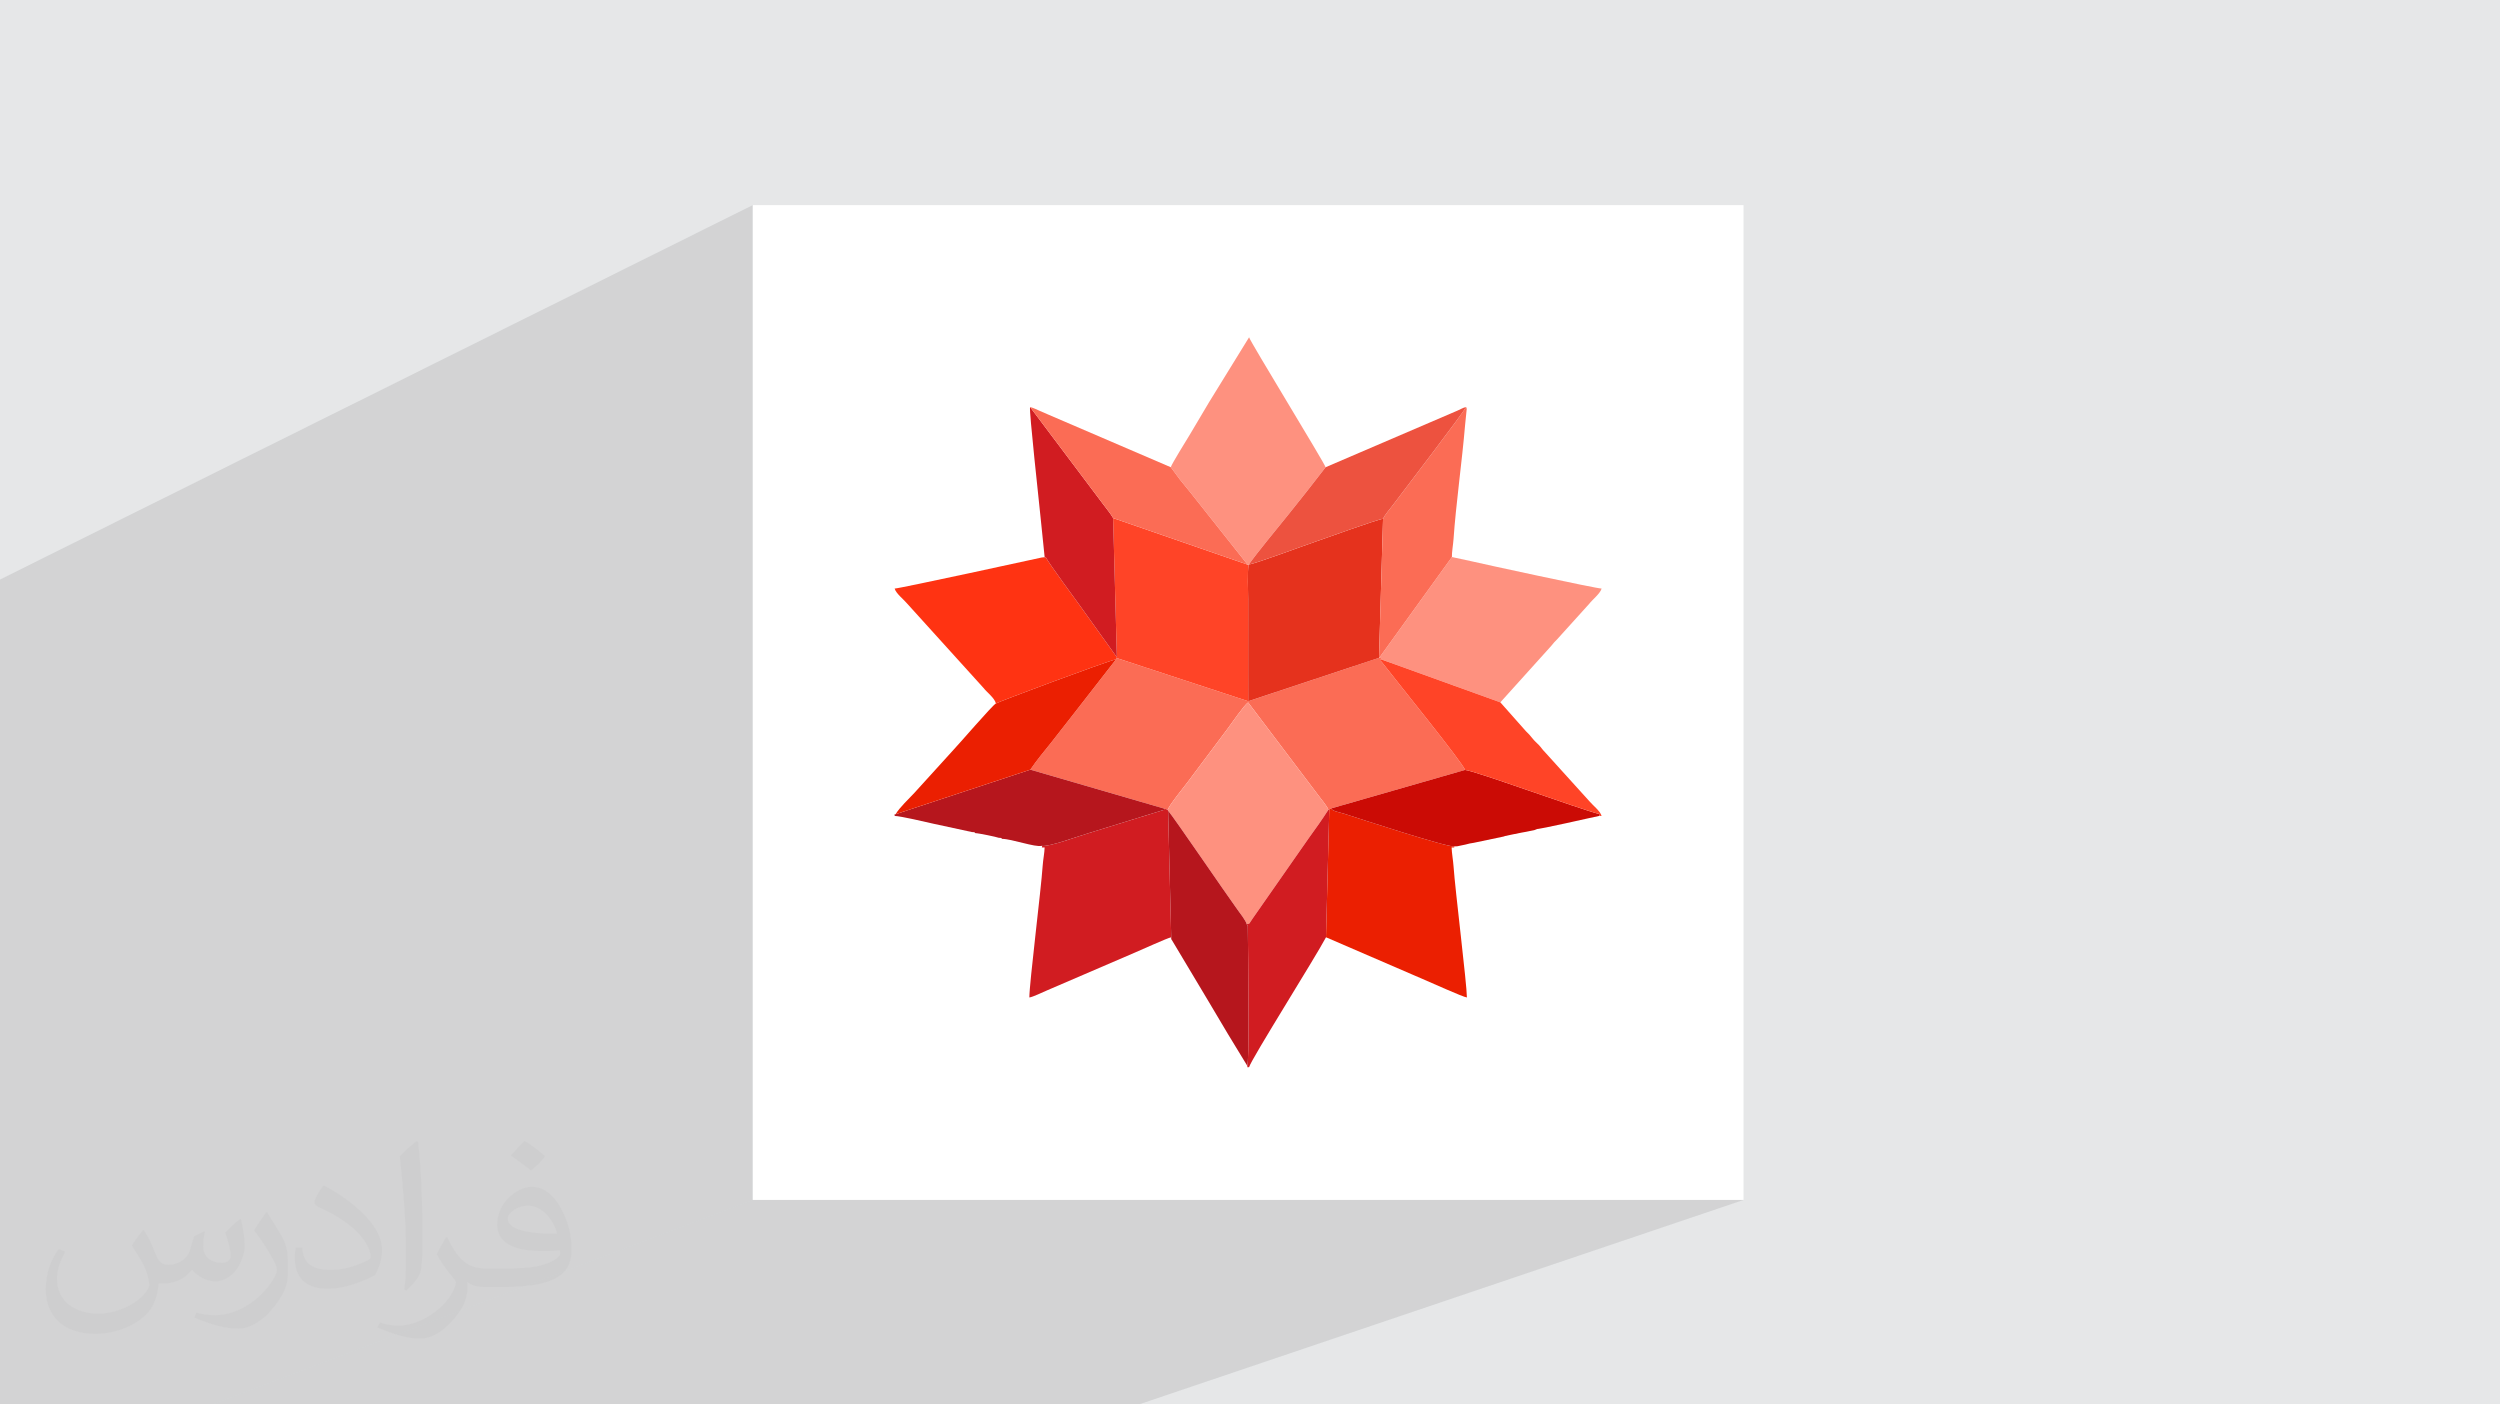 <?xml version="1.0" encoding="UTF-8"?>
<!DOCTYPE svg PUBLIC "-//W3C//DTD SVG 1.0//EN" "http://www.w3.org/TR/2001/REC-SVG-20010904/DTD/svg10.dtd">
<!-- Creator: CorelDRAW -->
<svg xmlns="http://www.w3.org/2000/svg" xml:space="preserve" width="94.192mm" height="52.917mm" version="1.0" style="shape-rendering:geometricPrecision; text-rendering:geometricPrecision; image-rendering:optimizeQuality; fill-rule:evenodd; clip-rule:evenodd"
viewBox="0 0 9419.12 5291.64"
 xmlns:xlink="http://www.w3.org/1999/xlink"
 xmlns:xodm="http://www.corel.com/coreldraw/odm/2003">
 <defs>
  <style type="text/css">
   <![CDATA[
    .fil12 {fill:#B6161D}
    .fil11 {fill:#CB0B05}
    .fil6 {fill:#D11C21}
    .fil7 {fill:#E5321D}
    .fil8 {fill:#EB1F01}
    .fil13 {fill:#ED523F}
    .fil4 {fill:#FB6C55}
    .fil9 {fill:#FE917F}
    .fil10 {fill:#FF3312}
    .fil5 {fill:#FF4427}
    .fil1 {fill:white}
    .fil3 {fill:#373435;fill-opacity:0.031}
    .fil2 {fill:#2B2A29;fill-opacity:0.102}
    .fil0 {fill:#E6E7E8}
   ]]>
  </style>
 </defs>
 <g id="Layer_x0020_1">
  <polygon class="fil0" points="-0,0 9419.12,0 9419.12,5291.64 -0,5291.64 "/>
  <rect class="fil1" x="2835.93" y="772.83" width="3733.03" height="3748.19"/>
  <g id="_2094250591296">
   <polygon class="fil2" points="4290.11,5291.64 798.81,5291.64 2835.94,4521.03 6568.97,4521.03 "/>
   <polygon class="fil2" points="798.81,5291.64 -0,5291.64 -0,2183.49 2835.94,772.84 2835.94,4521.03 "/>
  </g>
  <path class="fil3" d="M542.26 4634.68c17.98,27.25 29.64,53.44 41.02,82.55 8.46,16.94 12.95,48.16 52.65,48.16 11.63,0 28.32,-3.43 43.13,-11.63 16.66,-8.74 29.36,-21.97 35.99,-42.06l15.87 -53.44 38.63 -19.05 2.64 2.64c-5.28,20.12 -6.6,39.42 -6.6,54.51 0,44.7 38.63,61.65 69.32,61.65 17.98,0 34.14,-8.74 34.14,-25.15 0,-21.16 -8.99,-57.15 -20.65,-89.43 17.98,-17.98 35.99,-35.99 56.62,-50.55l3.17 1.6c8.99,38.1 14.02,75.67 14.02,100.81 0,24.61 -10.85,51.87 -19.84,69.6 -18.52,34.92 -51.33,62.71 -91.01,62.71 -30.15,0 -63.75,-15.09 -86.79,-43.13l-1.32 0c-21.69,27 -55.3,51.33 -109.02,51.33l-16.66 0c-2.64,35.46 -10.31,60.58 -21.97,83.08 -32,62.43 -127,106.63 -216.43,106.63 -124.36,0 -186.79,-71.7 -186.79,-167.21 0,-59 19.3,-113.77 48.95,-152.65l24.33 10.06c-18.52,35.46 -30.96,68.78 -30.96,101.6 0,89.43 72.77,132.03 156.64,132.03 77.8,0 174.09,-49.48 191.57,-106.88 -6.6,-62.71 -30.15,-92.07 -66.14,-149.22 10.85,-19.05 24.87,-38.1 42.34,-58.47l3.17 0 0 0 0 0 -0.02 -0.09zm1434.29 -336.55c26.19,16.41 51.87,35.71 76.99,57.94 -14.02,19.84 -31.5,37.85 -53.19,53.72 -25.15,-20.37 -50.27,-37.85 -75.95,-56.36 17.45,-19.58 34.67,-38.35 52.12,-55.3l0 0 0 0 0 0 0 0 0 0 0.03 0zm13.49 244.48c-42.34,0 -76.99,27.79 -76.99,48.41 0,44.2 84.66,57.94 186,57.4 -12.7,-51.87 -57.15,-105.84 -109.02,-105.84l0.01 0.03zm-95 236.55c55.04,0 103.2,-1.6 139.95,-10.85 41.02,-10.31 75.67,-30.96 75.67,-45.24 0,-3.71 0,-8.2 -1.32,-11.91 -23.01,2.11 -49.48,2.11 -72.49,2.11 -74.6,0 -131.75,-16.94 -154.25,-58.75 -5.56,-11.63 -9.52,-24.61 -9.52,-39.42 0,-40.49 17.45,-79.91 48.16,-107.16 25.65,-22.48 53.97,-36.5 82.8,-36.5 52.12,0 93.65,41.81 122.76,107.7 15.87,35.99 26.72,77.52 26.72,129.92 0,34.92 -9.52,64.29 -31.22,85.98 -40.49,39.17 -115.09,53.97 -229.39,53.97l-51.87 0 0 0 -13.49 0c-28.32,0 -48.69,-5.03 -64.82,-17.45l-2.64 0c0.79,6.6 1.32,12.95 1.32,19.05 0,25.65 -8.46,58.47 -25.65,84.66 -50.8,75.41 -105.84,108.2 -153.47,108.2 -48.16,0 -107.16,-18.52 -160.35,-42.6l9.52 -18.52c17.2,7.14 41.02,11.91 73.81,11.91 85.98,0 198.96,-82.55 212.98,-163.25 -3.17,-6.6 -8.99,-15.34 -17.2,-24.61 -25.15,-29.9 -41.02,-54.76 -55.83,-80.95 12.7,-25.15 24.33,-45.24 35.18,-63.5l4.5 -0.53c36.78,74.88 70.1,117.73 144.45,117.73l11.63 0 0 0 53.97 0 0 0 0 0 0 0 0 0 0 0 0.09 0.01zm-372.54 79.12c6.35,-34.39 6.88,-73.02 6.88,-109.02l0 -53.44c0,-99.75 -12.7,-244.73 -23.01,-339.19 17.98,-19.3 43.13,-42.06 62.97,-57.4l5.82 1.6c13.49,118.8 16.66,256.39 16.66,383.64 0,33.35 -1.32,65.89 -4.5,89.69 -1.85,30.15 -19.3,52.91 -56.62,87.83l-8.2 -3.71zm-383.38 -157.43c1.85,46.84 24.87,83.62 105.31,83.62 50.01,0 92.33,-12.95 139.17,-35.18 8.46,-3.71 12.95,-8.74 12.95,-12.95 0,-29.36 -22.48,-68.25 -60.32,-103.71 -36.78,-33.35 -85.47,-62.71 -130.96,-82.3 -15.62,-6.6 -20.65,-13.49 -20.65,-20.12 0,-13.49 17.98,-41.81 32.82,-62.18l5.03 -0.53c52.12,27.25 110.34,67.74 153.47,112.7 39.17,41.53 63.5,83.62 63.5,129.39 0,33.86 -10.31,65.61 -27,95.25 -57.15,28.83 -118.01,50.8 -178.33,50.8 -73.28,0 -123.29,-34.39 -123.29,-115.09 0,-8.74 0,-22.22 3.17,-39.7l25.15 0 0 0 0 0 0 0 0 0 0 0 -0.02 0zm-132.57 -133.1l45.52 73.56c16.66,27.25 32.28,56.9 32.28,103.71l0 59.79c0,48.41 -30.96,100.28 -80.95,151.61 -39.17,34.67 -73.81,49.48 -105.84,49.48 -47.62,0 -102.13,-14.81 -165.1,-41.81l7.14 -18.52c19.84,5.28 42.85,9.78 71.17,9.78 90.5,-0.53 183.08,-66.67 225.42,-147.37 5.03,-9.27 6.88,-17.98 6.88,-24.08 0,-9.27 -5.03,-19.58 -8.99,-28.83 -23.01,-43.38 -48.69,-83.08 -76.99,-119.86 14.81,-23.29 29.64,-45.77 45.77,-68l3.71 0.53 0 0 0 0 0 0 0 0 0 0 -0.02 0.01z"/>
  <g id="_2094250595856">
   <path class="fil4" d="M4205.1 2483.88l-161.96 208.18c-14.82,19.31 -27.75,35.31 -41.11,52.45 -14.62,18.76 -27.1,35.31 -41.03,52.59 -26.36,32.7 -55.56,67.89 -79.15,102.7l504.59 146.77 12.97 4.21c8.75,-21.51 58.11,-81.63 74.93,-103.77l151.05 -201.81c14.05,-18.8 62.93,-89.99 77.1,-98.78l264.64 350.15c9.29,12.2 32.02,39.93 38.09,53.82l3.07 -0.99 7.02 -3.57 504.24 -144.92c-2.28,-19.75 -264.6,-343.24 -311.85,-404.64 -9.16,-11.9 -11.7,-4.23 -4.07,-12.14 -3.09,-6.13 5.75,-4.07 -7.72,-5.74l-493.18 163.56 -495.21 -162.65 -2.42 4.58z"/>
   <path class="fil5" d="M4208 2476.33l-0.48 2.97 495.21 162.65c-0.46,-85.08 0.13,-170.2 -0.1,-255.29 -0.11,-43.19 0.08,-86.39 0.05,-129.58 -0.03,-32.82 -3.7,-101.21 2.08,-129.78l-4.37 -0.01 -506.57 -175.38 14.18 524.42z"/>
   <path class="fil6" d="M3925 3186.82c5.81,7.48 -9.07,6.13 10.8,6.13 -0.46,20.3 -5.79,45.33 -7.33,68.26 -6.18,91.82 -50.27,443.61 -50.27,496.86 11.93,-0.99 52.32,-20.66 66.85,-26.74l332.19 -142.95c25.09,-10.36 120.36,-54.24 135.53,-57.08l-11.73 -476.76 -1.63 -3.76 -12.97 -4.21c-2.1,9.28 3.28,2.26 -9.56,7.28l-275.26 85.11c-33.44,9.49 -150.64,53.24 -176.62,47.86z"/>
   <path class="fil7" d="M4704.66 2127.29l0.1 0.01c-5.78,28.57 -2.11,96.96 -2.08,129.78 0.03,43.19 -0.16,86.39 -0.05,129.58 0.23,85.09 -0.36,170.21 0.1,255.29l493.18 -163.56 -0.38 0.3 15.28 -523.99c-20.34,1.72 -214.39,72.44 -253.49,85.69 -47.07,15.95 -221,81.05 -252.66,86.9z"/>
   <path class="fil8" d="M5008.29 3049.4l-12.33 481.9 330.47 142.75c11.93,5.31 20.71,9.08 32.71,14.08 28.46,11.86 153.3,68.74 167.63,69.94 0,-48.56 -44.48,-406.9 -50.27,-493.26 -1.56,-23.36 -6.85,-50.87 -7.32,-71.86 19.87,0 4.68,0.47 10.8,-4 -24.67,4.68 -354.59,-103.23 -410.77,-121.55 -24.15,-7.87 -48.56,-10.59 -53.9,-21.57l-7.02 3.57z"/>
   <path class="fil9" d="M4399.41 3050.78l1.63 3.76c18.31,20.41 221.84,318.54 259.87,370.74 8.97,12.3 33.66,44.01 36.26,56.95 14.91,-4.09 5.61,1.89 23.29,-23.01l208.65 -298.85c25.39,-34.87 52.97,-73.7 76.11,-109.98 -6.07,-13.89 -28.8,-41.62 -38.09,-53.82l-264.64 -350.15c-14.17,8.79 -63.05,79.98 -77.1,98.78l-151.05 201.81c-16.82,22.14 -66.18,82.26 -74.93,103.77z"/>
   <path class="fil10" d="M3752.22 2650.39c10.86,-6.95 408.94,-155.84 452.88,-166.51l2.42 -4.58 0.48 -2.97 -132.91 -185.72c-12.75,-17.98 -128.62,-175.32 -134.35,-190.34l-15.74 0.16c-9.13,2.09 -536.42,117.06 -554.32,117.06 4.86,18.21 33.72,40.68 45.73,55.05l289.02 319.29c12.85,16.85 41.85,37.63 46.79,58.56z"/>
   <path class="fil9" d="M5195.53 2478.69l0.38 -0.3c13.47,1.67 4.63,-0.39 7.72,5.74l449.12 162.06 191.31 -212.2c9.66,-12.11 12.87,-15.55 23.83,-26.56l119.61 -132.35c12.08,-15.82 41.82,-38.94 46.8,-57.59 -20.3,0 -446.53,-92.49 -493.85,-103.67l-70.18 -15.12 -272.54 377.88c-0.35,-0.65 -1.43,1.45 -2.2,2.11z"/>
   <path class="fil9" d="M4411.12 1760.35l35.19 47.48c12.13,15.37 24.97,30.58 37.11,45.63l216.97 273.83 4.37 0.01 -0.1 -0.01c34.08,-48.17 104.5,-132.73 145.28,-183.45 24.89,-30.96 48.08,-60.3 73.43,-92.17l71.08 -91.32c-6.3,-19.54 -283.76,-472.29 -288.36,-489.53l-150.98 244.97c-24.43,40.82 -47.85,81.03 -72.39,121.98 -10.51,17.53 -68.83,111.09 -71.6,122.58z"/>
   <path class="fil11" d="M5015.31 3045.83c5.34,10.98 29.75,13.7 53.9,21.57 56.18,18.32 386.1,126.23 410.77,121.55 3.48,0.08 7.01,-0.11 10.55,-0.49l31.06 -6.53c10.63,-2.78 21.17,-5.56 31.34,-6.59l112.18 -23.58c1.84,-0.85 3.73,-1.53 5.64,-2 20.49,-5.06 41.09,-7.97 62.7,-12.9 5.55,-1.26 11.36,-2.28 17.36,-3.11l40.64 -8.54 -9.12 -0.65c21.87,0 213.53,-44.76 242.73,-50.4l2.97 -6.41c-71.85,-17.45 -477.77,-166.11 -508.48,-166.84l-504.24 144.92z"/>
   <path class="fil12" d="M3374.29 3067.62c-4.46,2.91 -3.6,-6.6 -3.6,6.54 19.39,0 122.57,23.78 146.86,29.52l144.69 31.26c13.23,0.38 8.82,1.36 12.33,4.02 11.83,0 80.73,14.38 88.46,17.58 13.22,0.37 8.82,1.36 12.33,4.01 35.9,0 125.01,32.59 149.65,26.27 25.98,5.38 143.18,-38.37 176.62,-47.86l275.26 -85.11c12.84,-5.02 7.46,2 9.56,-7.28l-504.59 -146.77 -507.57 167.82z"/>
   <path class="fil6" d="M4697.17 3482.23c0.54,0.79 1.31,1.05 1.49,2.44 0.18,1.4 1.12,1.91 1.35,2.54 0.22,0.64 0.88,1.86 1.12,2.67l1.57 120.61c0,59.04 4.87,394.18 -3.81,404.38 2.16,4.29 -0.2,5.61 0,5.96l7.2 0c8.05,-30.16 248.94,-412.11 289.87,-489.53l12.33 -481.9 -3.07 0.99c-23.14,36.28 -50.72,75.11 -76.11,109.98l-208.65 298.85c-17.68,24.9 -8.38,18.92 -23.29,23.01z"/>
   <path class="fil12" d="M4412.77 3531.3c0.19,12.22 -1.77,2.12 4.93,14.69l136.07 227.61c24.96,41.85 47.51,80.61 72.45,121.93l72.67 119.34c8.68,-10.2 3.81,-345.34 3.81,-404.38l-1.57 -120.61c-0.24,-0.81 -0.9,-2.03 -1.12,-2.67 -0.23,-0.63 -1.17,-1.14 -1.35,-2.54 -0.18,-1.39 -0.95,-1.65 -1.49,-2.44 -2.6,-12.94 -27.29,-44.65 -36.26,-56.95 -38.03,-52.2 -241.56,-350.33 -259.87,-370.74l11.73 476.76z"/>
   <path class="fil6" d="M3925 2100.43l15.74 -0.16c5.73,15.02 121.6,172.36 134.35,190.34l132.91 185.72 -14.18 -524.42c-9.91,-17.81 -26.44,-36.54 -39.09,-54.19l-273.82 -364.14c-4.66,9.77 34.34,361.24 40.16,421.48l14.73 143.64 -10.8 1.73z"/>
   <path class="fil4" d="M5210.81 1954.7l-15.28 523.99c0.77,-0.66 1.85,-2.76 2.2,-2.11l272.54 -377.88c-0.73,-16.37 4.87,-48.1 6.23,-68.26 8.47,-125.62 32.24,-294.98 43.38,-428.15 1,-11.96 2.23,-20.91 3.64,-36.03l2.54 -24.77c-1.25,-8.07 -0.11,-3.54 -2.85,-7.91 -5.02,16.02 -239.23,320.69 -275.16,369.2 -11.19,15.13 -29.06,34.65 -37.24,51.92z"/>
   <path class="fil13" d="M4994.45 1760.35l-71.08 91.32c-25.35,31.87 -48.54,61.21 -73.43,92.17 -40.78,50.72 -111.2,135.28 -145.28,183.45 31.66,-5.85 205.59,-70.95 252.66,-86.9 39.1,-13.25 233.15,-83.97 253.49,-85.69 8.18,-17.27 26.05,-36.79 37.24,-51.92 35.93,-48.51 270.14,-353.18 275.16,-369.2 -12.39,2.87 -21.89,9.37 -32.93,13.9l-495.83 212.87z"/>
   <path class="fil5" d="M5519.55 2900.91c30.71,0.73 436.63,149.39 508.48,166.84l-2.97 6.41 9.24 0c-4.87,-18.21 -33.73,-40.68 -45.73,-55.05l-167.59 -185.17c-10.64,-10.49 -13.36,-16.82 -23.28,-27.11 -9.25,-9.61 -16.24,-14.86 -24.65,-25.74 -9.47,-12.28 -13.48,-15.83 -24.06,-26.33l-96.24 -108.57 -449.12 -162.06c-7.63,7.91 -5.09,0.24 4.07,12.14 47.25,61.4 309.57,384.89 311.85,404.64z"/>
   <path class="fil8" d="M3752.22 2650.39c-12.81,6.35 -141.45,155.95 -164.6,179.98l-142.21 156.55c-22.01,23.79 -55.54,54.67 -71.13,80.7l507.57 -167.82c23.59,-34.81 52.79,-70 79.15,-102.7 13.93,-17.28 26.41,-33.83 41.03,-52.59 13.36,-17.14 26.29,-33.14 41.11,-52.45l161.96 -208.18c-43.94,10.67 -442.02,159.56 -452.88,166.51z"/>
   <path class="fil4" d="M4193.82 1951.91l506.57 175.38 -216.97 -273.83c-12.14,-15.05 -24.98,-30.26 -37.11,-45.63l-35.19 -47.48 -460.83 -198.07c-10.25,-4.49 -22.34,-9.7 -32.59,-14.2 -10.28,-4.51 -25.97,-12.24 -36.79,-14.5l273.82 364.14c12.65,17.65 29.18,36.38 39.09,54.19z"/>
  </g>
 </g>
</svg>
